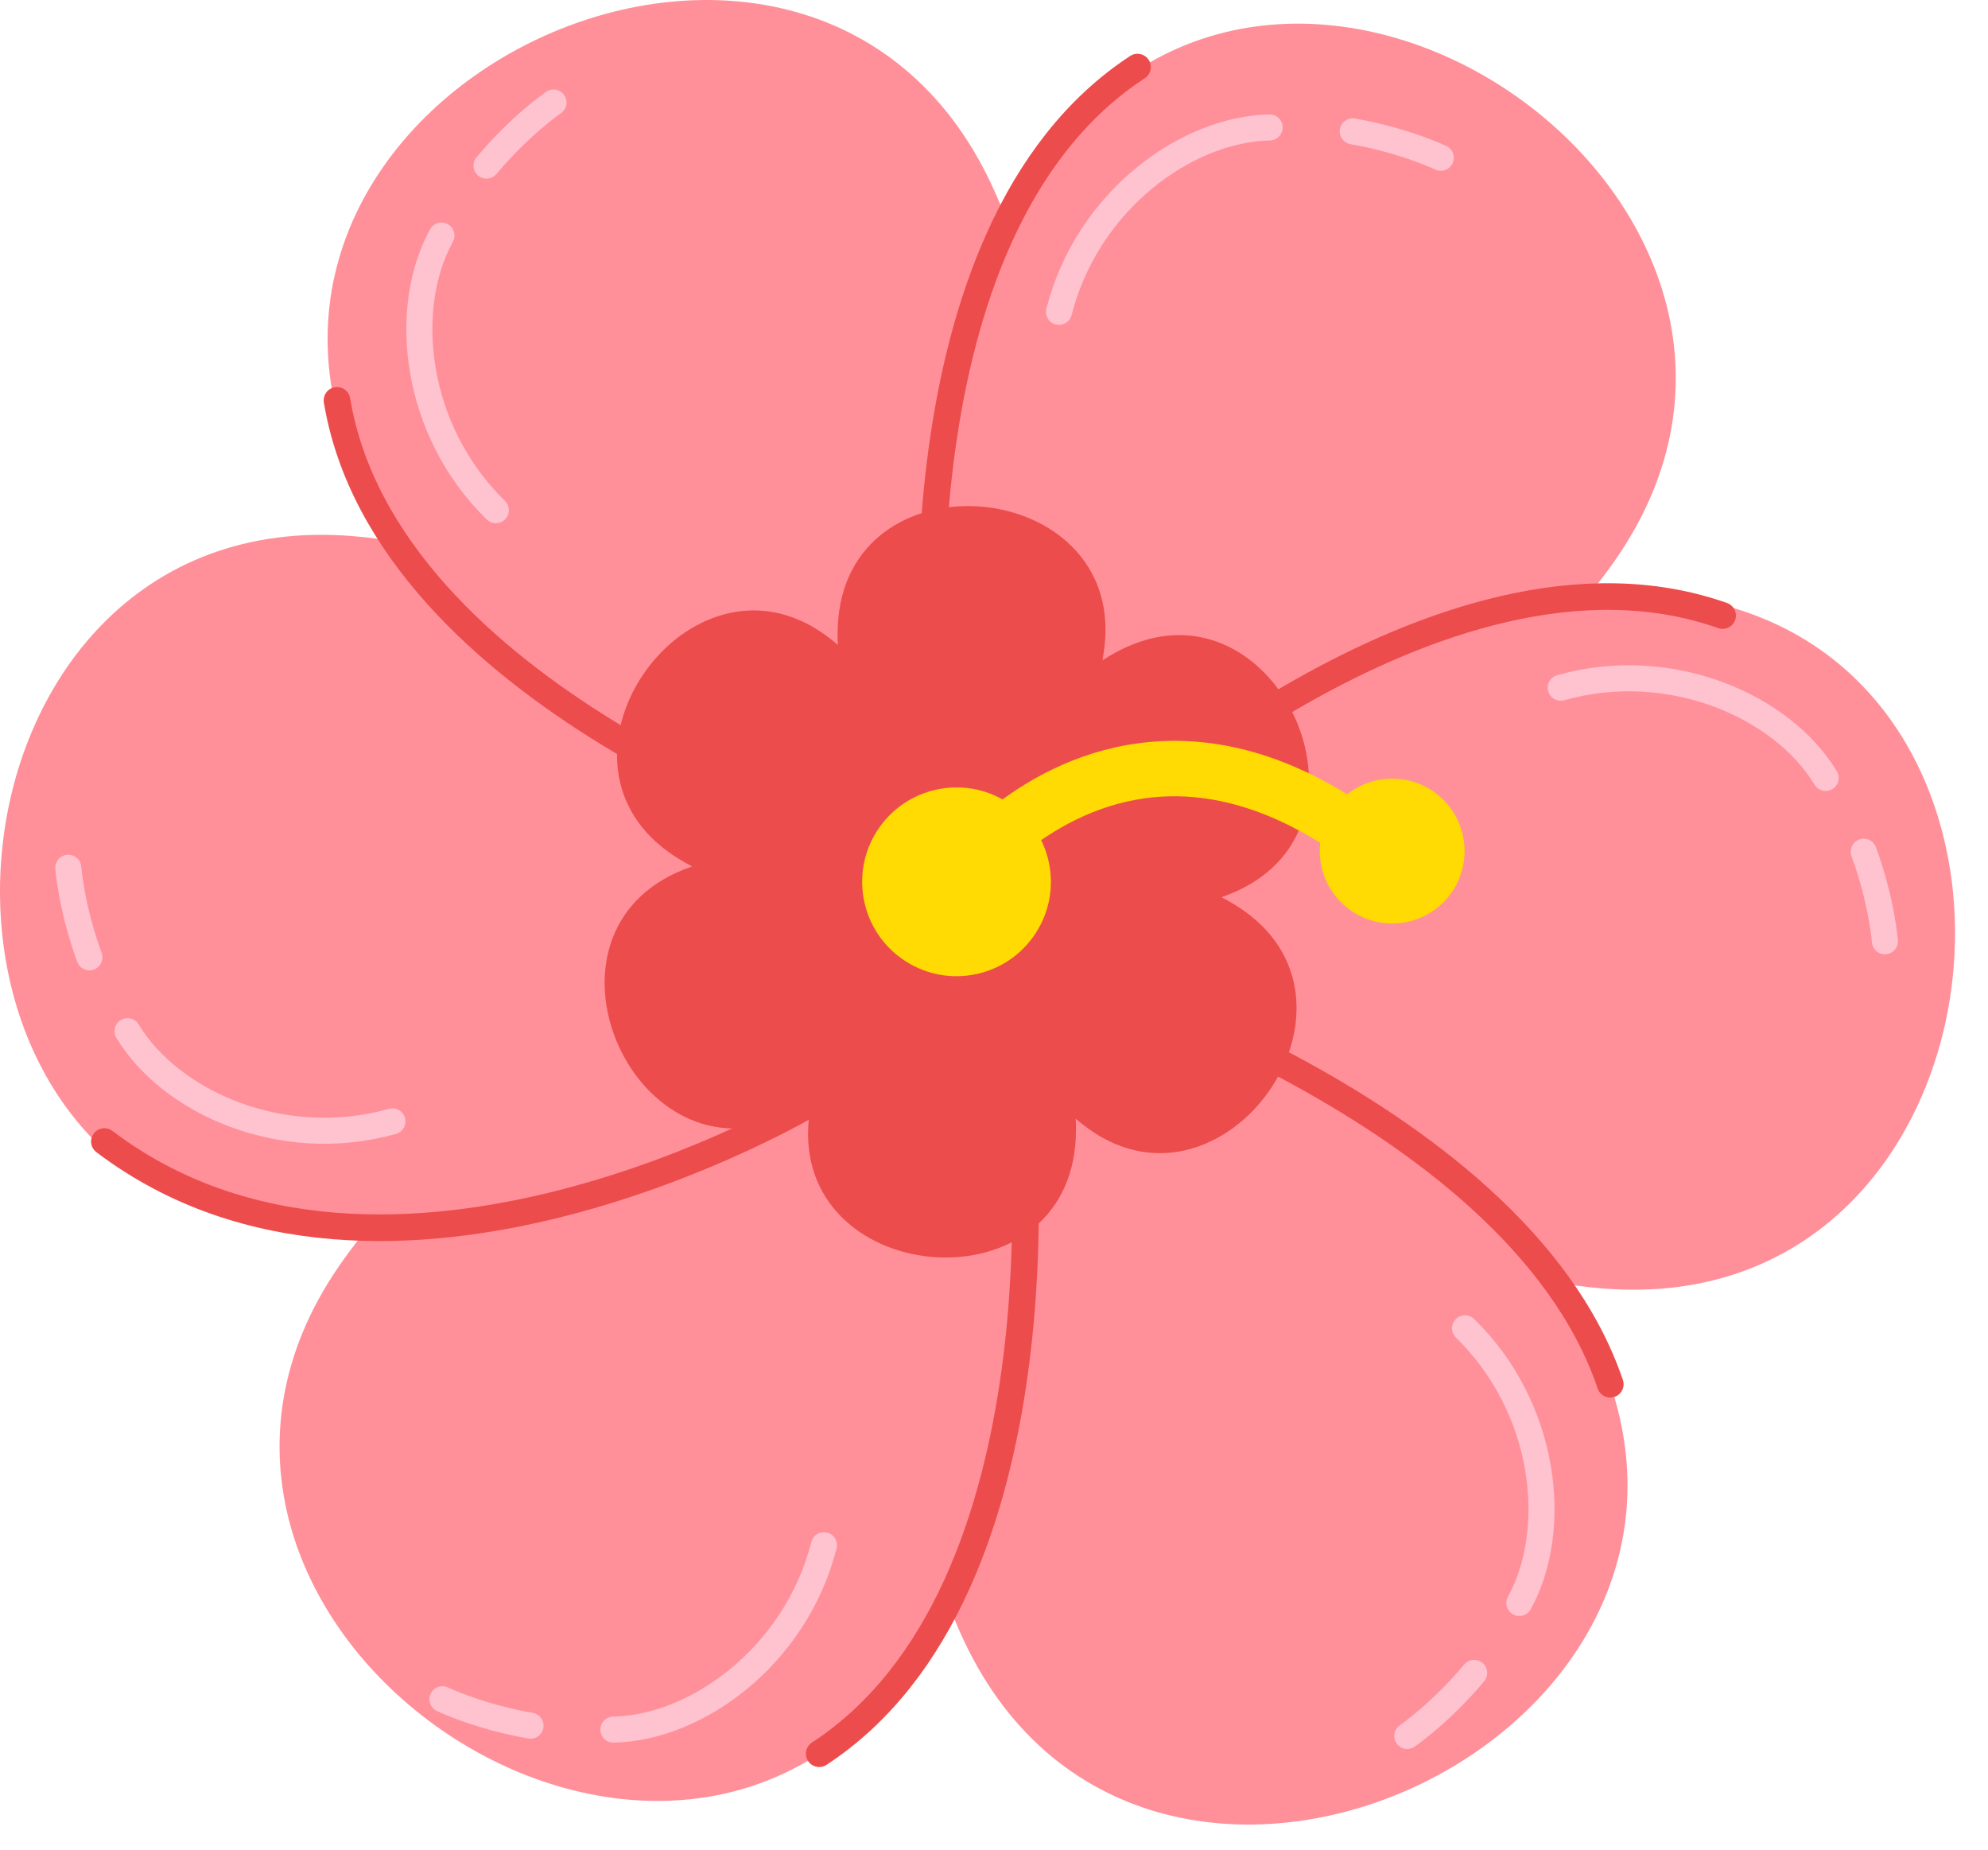 <svg
  width="43"
  height="40"
  viewBox="0 0 43 40"
  fill="none"
  xmlns="http://www.w3.org/2000/svg">
  <path
    d="M34.484 29.079C32.162 24.149 25.407 21.082 25.407 21.082L20.474 23.406C20.474 23.406 18.312 30.111 20.857 35.497C24.841 43.931 38.458 37.519 34.484 29.079Z"
    fill="#FF909A"/>
  <path
    d="M35.911 12.854C30.48 12.399 24.447 16.716 24.447 16.716L23.992 22.15C23.992 22.15 28.718 27.374 34.655 27.863C43.952 28.631 45.207 13.632 35.911 12.854Z"
    fill="#FF909A"/>
  <path
    d="M22.577 3.503C19.468 7.979 20.19 15.362 20.19 15.362L24.669 18.473C24.669 18.473 31.556 16.992 34.948 12.096C40.26 4.428 27.899 -4.159 22.577 3.503Z"
    fill="#FF909A"/>
  <path
    d="M7.805 10.378C10.127 15.309 16.882 18.375 16.882 18.375L21.815 16.052C21.815 16.052 23.977 9.347 21.432 3.961C17.447 -4.474 3.83 1.938 7.805 10.378Z"
    fill="#FF909A"/>
  <path
    d="M6.376 26.604C11.807 27.058 17.84 22.741 17.84 22.741L18.295 17.307C18.295 17.307 13.569 12.083 7.632 11.594C-1.665 10.827 -2.92 25.826 6.376 26.604Z"
    fill="#FF909A"/>
  <path
    d="M19.716 35.955C22.826 31.478 22.104 24.096 22.104 24.096L17.625 20.985C17.625 20.985 10.738 22.465 7.345 27.362C2.033 35.03 14.395 43.616 19.716 35.955Z"
    fill="#FF909A"/>
  <path
    d="M22.1 24.096C22.1 24.096 23.152 34.373 17.719 37.925"
    stroke="#ED4C4C"
    stroke-width="0.576"
    stroke-miterlimit="10"
    stroke-linecap="round"/>
  <path
    d="M17.539 23.86C17.539 23.86 8.369 29.319 2.258 24.686"
    stroke="#ED4C4C"
    stroke-width="0.576"
    stroke-miterlimit="10"
    stroke-linecap="round"/>
  <path
    d="M18.19 18.231C18.19 18.231 8.357 15.061 7.289 8.658"
    stroke="#ED4C4C"
    stroke-width="0.576"
    stroke-miterlimit="10"
    stroke-linecap="round"/>
  <path
    d="M20.223 15.281C20.223 15.281 19.171 5.003 24.604 1.451"
    stroke="#ED4C4C"
    stroke-width="0.576"
    stroke-miterlimit="10"
    stroke-linecap="round"/>
  <path
    d="M23.609 18.223C23.609 18.223 31.14 11.15 37.26 13.312"
    stroke="#ED4C4C"
    stroke-width="0.576"
    stroke-miterlimit="10"
    stroke-linecap="round"/>
  <path
    d="M22.414 20.795C22.414 20.795 32.742 23.788 34.83 29.935"
    stroke="#ED4C4C"
    stroke-width="0.576"
    stroke-miterlimit="10"
    stroke-linecap="round"/>
  <path
    d="M17.026 24.145C17.205 24.064 17.378 23.968 17.544 23.86C17.522 23.978 17.505 24.097 17.493 24.218C17.147 27.788 22.905 28.353 23.256 24.784C23.275 24.589 23.278 24.391 23.268 24.194C23.36 24.271 23.454 24.346 23.553 24.417C26.471 26.502 29.84 21.797 26.925 19.709C26.765 19.595 26.596 19.493 26.42 19.403C26.532 19.363 26.645 19.319 26.755 19.268C30.02 17.783 27.63 12.513 24.364 13.994C24.185 14.075 24.013 14.171 23.846 14.279C23.868 14.161 23.885 14.041 23.897 13.921C24.243 10.351 18.485 9.785 18.134 13.355C18.115 13.55 18.112 13.747 18.122 13.945C18.031 13.867 17.936 13.792 17.837 13.722C14.919 11.637 11.55 16.341 14.466 18.43C14.625 18.544 14.795 18.645 14.971 18.736C14.858 18.776 14.746 18.82 14.635 18.87C11.37 20.356 13.76 25.626 17.026 24.145Z"
    fill="#ED4C4C"/>
  <path
    d="M19.501 20.729C20.418 21.386 21.693 21.174 22.349 20.258C23.005 19.342 22.794 18.067 21.878 17.41C20.962 16.754 19.686 16.965 19.03 17.881C18.374 18.798 18.585 20.073 19.501 20.729Z"
    fill="#FFDA03"/>
  <path
    d="M20.203 18.719C20.27 18.626 21.876 16.443 24.619 16.074C26.483 15.823 28.389 16.467 30.282 17.99L29.53 18.924C27.908 17.619 26.314 17.059 24.791 17.26C22.562 17.554 21.187 19.404 21.174 19.422L20.203 18.719Z"
    fill="#FFDA03"/>
  <path
    d="M31.025 17.131C30.322 16.628 29.343 16.79 28.84 17.493C28.336 18.196 28.498 19.174 29.201 19.678C29.904 20.182 30.883 20.02 31.386 19.317C31.89 18.614 31.728 17.635 31.025 17.131Z"
    fill="#FFDA03"/>
  <path
    d="M32.863 34.665C33.736 33.082 33.458 30.451 31.688 28.725"
    stroke="#FFC2CF"
    stroke-width="0.563"
    stroke-miterlimit="10"
    stroke-linecap="round"/>
  <path
    d="M30.438 37.541C30.438 37.541 31.162 37.045 31.886 36.177"
    stroke="#FFC2CF"
    stroke-width="0.563"
    stroke-miterlimit="10"
    stroke-linecap="round"/>
  <path
    d="M39.489 16.823C38.555 15.276 36.138 14.201 33.758 14.872"
    stroke="#FFC2CF"
    stroke-width="0.563"
    stroke-miterlimit="10"
    stroke-linecap="round"/>
  <path
    d="M40.77 20.356C40.77 20.356 40.703 19.481 40.312 18.419"
    stroke="#FFC2CF"
    stroke-width="0.563"
    stroke-miterlimit="10"
    stroke-linecap="round"/>
  <path
    d="M27.462 2.756C25.655 2.792 23.516 4.347 22.906 6.744"
    stroke="#FFC2CF"
    stroke-width="0.563"
    stroke-miterlimit="10"
    stroke-linecap="round"/>
  <path
    d="M31.164 3.412C31.164 3.412 30.372 3.033 29.258 2.84"
    stroke="#FFC2CF"
    stroke-width="0.563"
    stroke-miterlimit="10"
    stroke-linecap="round"/>
  <path
    d="M9.549 5.094C8.677 6.677 8.955 9.307 10.725 11.033"
    stroke="#FFC2CF"
    stroke-width="0.563"
    stroke-miterlimit="10"
    stroke-linecap="round"/>
  <path
    d="M11.972 2.217C11.972 2.217 11.248 2.713 10.523 3.582"
    stroke="#FFC2CF"
    stroke-width="0.563"
    stroke-miterlimit="10"
    stroke-linecap="round"/>
  <path
    d="M2.758 22.299C3.692 23.846 6.109 24.921 8.489 24.25"
    stroke="#FFC2CF"
    stroke-width="0.563"
    stroke-miterlimit="10"
    stroke-linecap="round"/>
  <path
    d="M1.477 18.766C1.477 18.766 1.544 19.641 1.934 20.703"
    stroke="#FFC2CF"
    stroke-width="0.563"
    stroke-miterlimit="10"
    stroke-linecap="round"/>
  <path
    d="M13.266 37.404C15.073 37.368 17.212 35.812 17.822 33.416"
    stroke="#FFC2CF"
    stroke-width="0.563"
    stroke-miterlimit="10"
    stroke-linecap="round"/>
  <path
    d="M9.57 36.747C9.57 36.747 10.362 37.126 11.476 37.319"
    stroke="#FFC2CF"
    stroke-width="0.563"
    stroke-miterlimit="10"
    stroke-linecap="round"/>
</svg>
